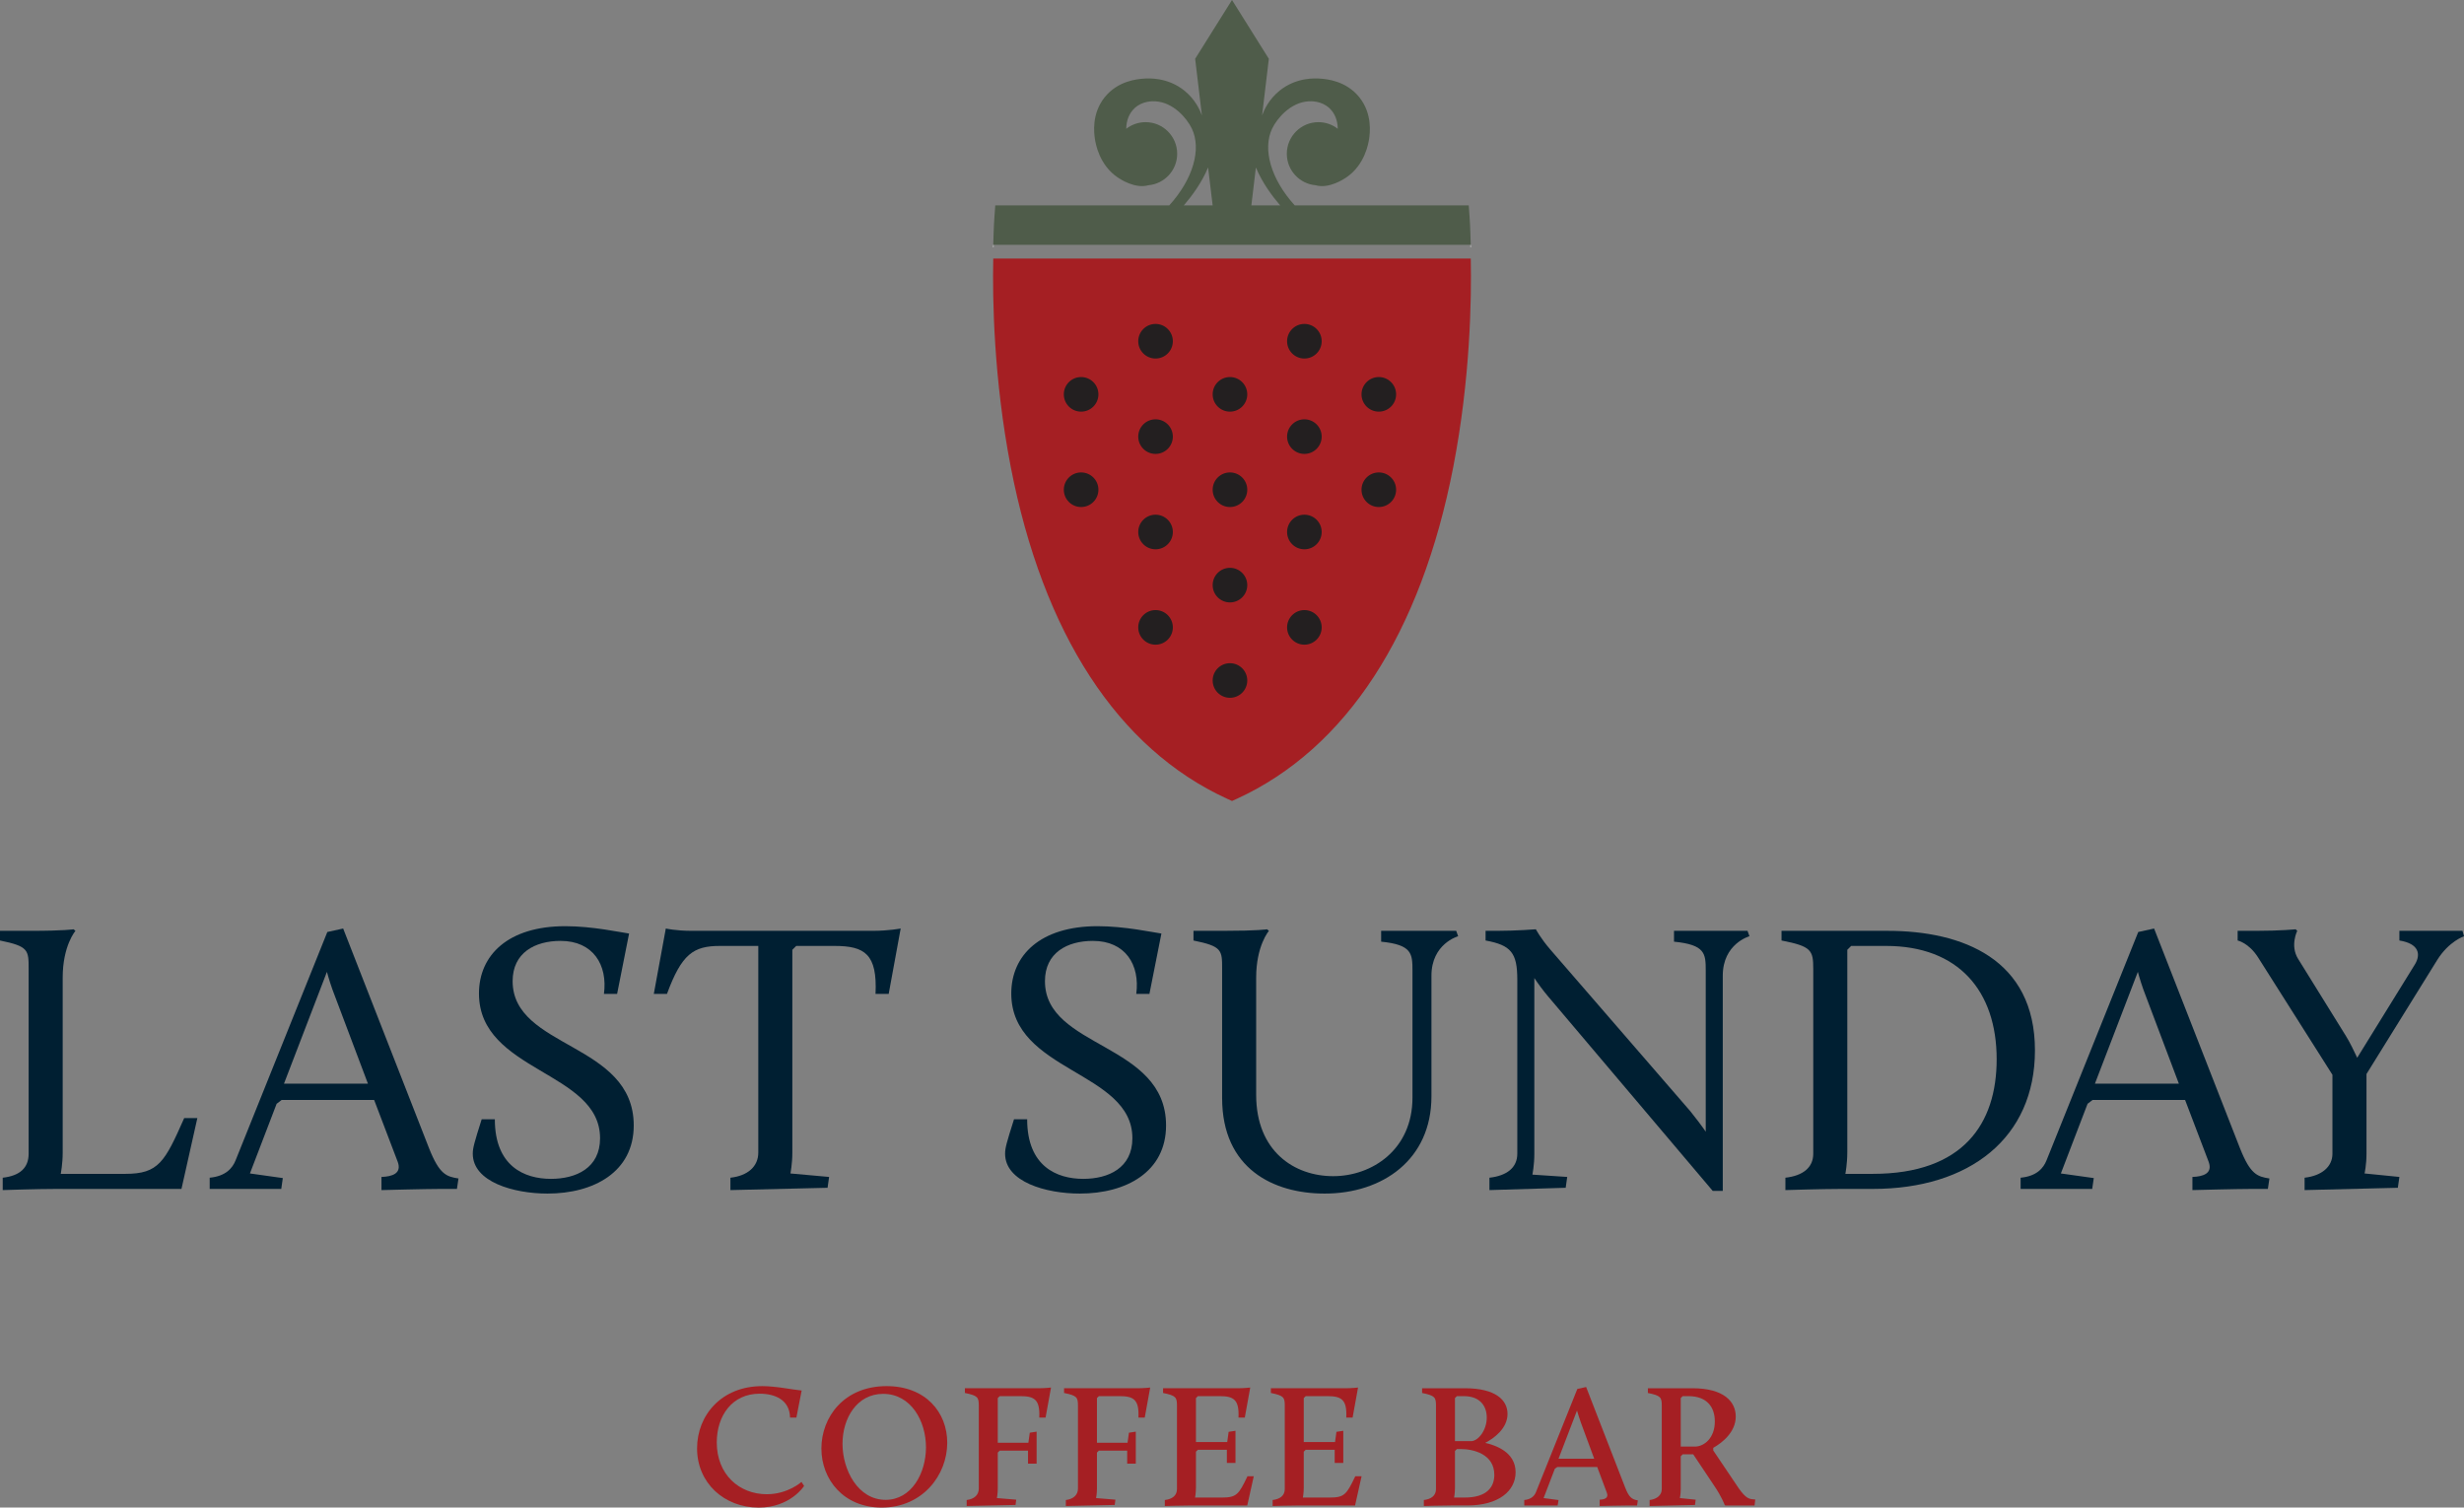 <?xml version="1.0" encoding="UTF-8"?>
<svg xmlns="http://www.w3.org/2000/svg" id="Layer_2" viewBox="0 0 561.208 343.361">
  <rect x="0" y="0" width="561.208" height="343.361" fill="#808080" stroke="none"/>
  <defs>
    <style>.cls-1{fill:#fff;}.cls-2{fill:#4f5c4a;}.cls-3{fill:#a51f23;}.cls-4{fill:#001f32;}.cls-5{fill:#231f20;}</style>
  </defs>
  <g id="Layer_1-2">
    <g>
      <path class="cls-3" d="m230.201,106.292c7.372,38.054,24.392,64.196,49.225,75.601l1.179.54,1.182-.54c24.833-11.405,41.852-37.547,49.225-75.601,3.862-19.963,4.165-38.038,3.973-47.408h-108.76c-.19,9.37.11,27.445,3.977,47.408"></path>
      <path class="cls-1" d="m226.292,56.352c.007-.203.013-.401.02-.591h-.082c-.002.198-.009.384-.013.591h.075Z"></path>
      <path class="cls-1" d="m334.917,56.352h.075c-.004-.207-.009-.392-.013-.591h-.082c.007.19.013.388.02.591"></path>
      <path class="cls-2" d="m275.162,38.138l1.034,8.642h-6.561c1.788-2.086,4.081-5.152,5.527-8.642m16.411,8.642h-6.559l1.03-8.642c1.448,3.49,3.741,6.556,5.529,8.642m43.142,2.626l-.19-2.626h-39.632c-5.426-5.974-7.401-12.842-5.119-17.54,1.142-2.352,4.215-5.933,8.258-6.162.582-.033,2.941-.135,4.755,1.556,1.246,1.157,1.894,2.857,1.903,4.698-1.215-.941-2.738-1.508-4.398-1.508-3.977,0-7.202,3.225-7.202,7.202,0,3.765,2.897,6.854,6.581,7.169,3.007.86,6.431-1.42,6.914-1.744,4.284-2.859,5.106-7.835,5.249-8.823.172-1.221.809-5.69-2.233-9.478-3.031-3.774-7.452-4.129-8.823-4.237-1.115-.09-5.448-.368-9.284,2.696-2.535,2.024-3.616,4.515-4.037,5.686l1.539-12.901-8.391-13.395-8.393,13.395,1.539,12.901c-.421-1.171-1.504-3.662-4.035-5.686-3.836-3.064-8.17-2.787-9.284-2.696-1.373.108-5.794.463-8.823,4.237-3.045,3.788-2.407,8.256-2.231,9.478.137.988.961,5.963,5.243,8.823.483.324,3.911,2.604,6.918,1.744,3.684-.315,6.579-3.404,6.579-7.169,0-3.977-3.223-7.202-7.2-7.202-1.66,0-3.183.567-4.403,1.508.013-1.841.661-3.541,1.905-4.698,1.814-1.691,4.171-1.589,4.753-1.556,4.048.229,7.119,3.81,8.263,6.162,2.284,4.698.304,11.565-5.121,17.54h-39.628l-.194,2.626c-.022.3-.179,2.595-.262,6.356h108.747c-.082-3.761-.24-6.056-.262-6.356"></path>
      <path class="cls-5" d="m314.043,93.754c2.176,0,3.94-1.764,3.94-3.94s-1.764-3.94-3.94-3.94-3.94,1.764-3.94,3.94,1.764,3.94,3.94,3.94"></path>
      <path class="cls-5" d="m314.043,107.6c-2.176,0-3.94,1.764-3.94,3.94s1.764,3.94,3.94,3.94,3.94-1.764,3.94-3.94-1.764-3.94-3.94-3.94"></path>
      <path class="cls-5" d="m246.238,85.875c-2.176,0-3.94,1.764-3.94,3.94s1.764,3.94,3.94,3.94,3.94-1.764,3.94-3.94-1.764-3.94-3.94-3.94"></path>
      <path class="cls-5" d="m246.238,107.6c-2.176,0-3.94,1.764-3.94,3.94s1.764,3.94,3.94,3.94,3.94-1.764,3.94-3.94-1.764-3.94-3.94-3.94"></path>
      <path class="cls-5" d="m280.14,107.6c-2.176,0-3.94,1.764-3.94,3.94s1.764,3.94,3.94,3.94,3.94-1.764,3.94-3.94-1.764-3.94-3.94-3.94"></path>
      <path class="cls-5" d="m280.14,85.875c-2.176,0-3.94,1.764-3.94,3.94s1.764,3.94,3.94,3.94,3.94-1.764,3.94-3.94-1.764-3.94-3.94-3.94"></path>
      <path class="cls-5" d="m280.14,129.325c-2.176,0-3.94,1.764-3.94,3.94s1.764,3.94,3.94,3.94,3.94-1.764,3.94-3.94-1.764-3.94-3.94-3.94"></path>
      <path class="cls-5" d="m280.14,151.049c-2.176,0-3.94,1.764-3.94,3.94s1.764,3.94,3.94,3.94,3.94-1.764,3.94-3.94-1.764-3.94-3.94-3.94"></path>
      <path class="cls-5" d="m297.091,73.778c-2.174,0-3.94,1.764-3.94,3.94s1.766,3.94,3.94,3.94c2.176,0,3.94-1.764,3.94-3.94s-1.764-3.94-3.94-3.94"></path>
      <path class="cls-5" d="m297.091,95.502c-2.174,0-3.94,1.764-3.94,3.94s1.766,3.94,3.94,3.94c2.176,0,3.94-1.764,3.94-3.94s-1.764-3.94-3.94-3.94"></path>
      <path class="cls-5" d="m297.091,117.227c-2.174,0-3.94,1.764-3.94,3.94s1.766,3.94,3.94,3.94c2.176,0,3.94-1.764,3.94-3.94s-1.764-3.94-3.94-3.94"></path>
      <path class="cls-5" d="m297.091,138.952c-2.174,0-3.94,1.764-3.94,3.94s1.766,3.94,3.94,3.94c2.176,0,3.94-1.764,3.94-3.94s-1.764-3.94-3.94-3.94"></path>
      <path class="cls-5" d="m263.19,73.778c-2.176,0-3.94,1.764-3.94,3.94s1.764,3.94,3.94,3.94,3.94-1.764,3.94-3.94-1.764-3.94-3.94-3.94"></path>
      <path class="cls-5" d="m263.19,95.502c-2.176,0-3.94,1.764-3.94,3.94s1.764,3.94,3.94,3.94,3.94-1.764,3.94-3.94-1.764-3.94-3.94-3.94"></path>
      <path class="cls-5" d="m263.19,117.227c-2.176,0-3.94,1.764-3.94,3.94s1.764,3.94,3.94,3.94,3.94-1.764,3.94-3.94-1.764-3.94-3.94-3.94"></path>
      <path class="cls-5" d="m263.19,138.952c-2.176,0-3.94,1.764-3.94,3.94s1.764,3.94,3.94,3.94,3.94-1.764,3.94-3.94-1.764-3.94-3.94-3.94"></path>
    </g>
    <g>
      <path class="cls-4" d="m.619,268.233c3.966-.441,5.903-2.293,5.903-5.465v-42.126c0-4.232,0-5.111-6.522-6.434v-2.202h6.873c7.933,0,9.875-.353,9.875-.353l.441.353s-2.909,3.35-2.909,10.664v39.833c0,2.643-.444,4.851-.444,4.851h14.718c7.582,0,8.99-2.734,13.397-12.694h2.997l-3.616,16.125H12.956c-4.404,0-12.337.266-12.337.266v-2.819Z"></path>
      <path class="cls-4" d="m74.463,221.346l-9.784,25.472h19.125l-7.577-20.095c-.71-1.764-1.413-4.054-1.764-5.377m-26.704,46.887c3.701-.353,5.199-2.202,5.906-3.966l20.889-51.995,3.607-.794,19.566,50.056c2.383,5.996,3.966,6.434,6.7,6.875l-.353,2.377h-3.788c-3.262,0-13.397.266-13.397.266v-2.994c2.468-.09,4.67-.794,3.701-3.438l-5.374-14.101h-21.061l-1.148.879-6.081,15.865,7.489,1.054-.351,2.468h-16.304v-2.553Z"></path>
      <path class="cls-4" d="m109.707,254.926h2.997c0,10.748,6.785,13.567,12.778,13.567,5.725,0,11.19-2.462,11.19-9.25,0-15.334-27.581-15.068-27.581-32.961,0-8.724,6.61-15.334,19.648-15.334,6.259,0,12.603,1.411,14.542,1.674l-2.728,13.748h-2.999c.882-6.61-2.465-12.074-9.869-12.074-5.906,0-10.929,2.734-10.929,9.165,0,15.424,27.584,13.926,27.584,32.873,0,10.576-9.075,15.512-19.651,15.512-7.667,0-17.01-2.643-17.01-9.078,0-1.323.356-2.553,2.03-7.842"></path>
      <path class="cls-4" d="m166.362,268.233c3.966-.441,6.349-2.558,6.349-5.73v-47.059h-8.727c-6.081,0-8.727,1.849-12.074,10.929h-2.997l2.734-14.896s2.287.529,5.903.529h41.247c3.613,0,6.344-.529,6.344-.529l-2.731,14.896h-2.997c.438-9.081-2.468-10.929-9.343-10.929h-8.721l-.885.879v46.18c0,2.643-.438,4.761-.438,4.761l8.812.794-.351,2.468-22.125.526v-2.819Z"></path>
      <path class="cls-4" d="m230.951,254.926h2.997c0,10.748,6.785,13.567,12.778,13.567,5.725,0,11.19-2.462,11.19-9.25,0-15.334-27.584-15.068-27.584-32.961,0-8.724,6.612-15.334,19.651-15.334,6.259,0,12.603,1.411,14.542,1.674l-2.728,13.748h-2.999c.882-6.61-2.465-12.074-9.869-12.074-5.906,0-10.929,2.734-10.929,9.165,0,15.424,27.584,13.926,27.584,32.873,0,10.576-9.075,15.512-19.651,15.512-7.667,0-17.01-2.643-17.01-9.078,0-1.323.356-2.553,2.03-7.842"></path>
      <path class="cls-4" d="m278.356,220.641c0-4.229,0-5.111-6.525-6.431v-2.205h6.878c7.93,0,9.866-.351,9.866-.351l.441.351s-2.909,3.35-2.909,10.664v26.704c0,12.869,8.727,18.509,17.539,18.509s18.065-5.993,18.065-17.892v-28.907c0-3.876-.088-5.903-7.136-6.61v-2.468h17.095l.441,1.235s-6.081,1.674-6.081,8.99v27.493c0,14.367-11.105,22.125-24.324,22.125-11.633,0-23.351-5.643-23.351-21.771v-29.435Z"></path>
      <path class="cls-4" d="m339.24,268.233c3.966-.441,6.344-2.293,6.344-5.465v-39.658c0-6.081-1.408-7.842-7.223-8.902v-2.202h2.643c4.317,0,8.812-.353,8.812-.353,0,0,1.057,2.027,3.262,4.583l31.901,36.837c1.145,1.413,2.556,3.262,3.525,4.676v-36.664c0-3.879-.085-5.903-7.226-6.61v-2.468h16.745l.438,1.233s-6.078,1.676-6.078,8.99v49.001h-2.293l-37.453-44.243c-1.057-1.233-2.293-2.906-3.172-4.229v40.011c0,2.643-.444,4.761-.444,4.761l7.933.529-.351,2.468-17.364.526v-2.819Z"></path>
      <path class="cls-4" d="m426.565,267.353c20.62,0,28.2-11.461,28.2-26.091,0-15.597-8.724-25.819-25.206-25.819h-7.93l-.882.879v46.095c0,2.643-.441,4.936-.441,4.936h6.259Zm-19.917.879c3.966-.441,6.344-2.293,6.344-5.465v-42.126c0-4.232-.444-5.111-7.229-6.434v-2.202h24.149c17.095,0,33.574,6.434,33.574,27.233,0,19.917-14.89,31.547-36.921,31.547h-7.138c-4.41,0-12.778.266-12.778.266v-2.819Z"></path>
      <path class="cls-4" d="m486.923,221.346l-9.782,25.472h19.125l-7.579-20.095c-.707-1.764-1.411-4.054-1.764-5.377m-26.701,46.887c3.701-.353,5.199-2.202,5.906-3.966l20.886-51.995,3.61-.794,19.566,50.056c2.38,5.996,3.966,6.434,6.7,6.875l-.353,2.377h-3.788c-3.262,0-13.397.266-13.397.266v-2.994c2.468-.09,4.67-.794,3.701-3.438l-5.374-14.101h-21.064l-1.145.879-6.081,15.865,7.495,1.054-.356,2.468h-16.304v-2.553Z"></path>
      <path class="cls-4" d="m524.9,268.233c3.876-.441,6.344-2.468,6.344-5.465v-17.977l-16.92-26.704c-2.112-3.35-4.67-3.879-4.67-3.879v-2.202h4.232c5.55,0,8.987-.353,8.987-.353l.353.353s-1.676,3.35.175,6.347l10.927,17.624c.882,1.411,1.852,3.438,2.556,4.936l13.129-21.24c1.413-2.29.973-4.758-3.522-5.465v-2.202h14.367l.351,1.233s-3.438,1.148-6.081,5.377l-16.128,25.997v18.155c0,2.556-.441,4.495-.441,4.495l7.933.794-.353,2.468-21.237.526v-2.819Z"></path>
      <path class="cls-3" d="m173.579,315.701c3.203,0,6.884.803,9.01,1.001l-1.202,6.166h-1.445c-.076-4.085-3.48-5.445-6.923-5.445-6.285,0-9.765,5.043-9.765,11.088,0,7.325,5.123,11.809,11.404,11.809,4.809,0,7.888-2.802,7.888-2.802l.599.919s-3.121,4.925-10.324,4.925c-7.89,0-14.053-5.603-14.053-13.491,0-7.562,5.603-14.169,14.811-14.169"></path>
      <path class="cls-3" d="m201.699,341.602c5.926,0,9.205-6.087,9.205-11.97,0-5.965-3.401-12.17-9.765-12.17-5.965,0-9.247,5.564-9.247,11.37,0,5.962,3.52,12.77,9.807,12.77m.237-25.901c8.888,0,13.81,5.965,13.81,12.891,0,7.404-5.643,14.768-14.93,14.768-8.688,0-13.731-6.4-13.731-13.451,0-7.121,5.123-14.209,14.851-14.209"></path>
      <path class="cls-3" d="m220.171,341.64c1.722-.201,2.762-1.162,2.762-2.601v-18.856c0-1.92-.201-2.321-3.166-2.923v-1.077h16.657c1.637,0,2.96-.161,2.96-.161l-1.241,6.844h-1.439c.198-4.122-1.122-4.885-4.325-4.885h-4.682l-.444.441v10.172h6.969l.32-2.284,1.56-.24v7.282h-1.959v-2.96h-6.446l-.444.441v8.207c0,1.202-.198,2.16-.198,2.16l4.404.362-.161,1.202-11.127.24v-1.363Z"></path>
      <path class="cls-3" d="m242.758,341.64c1.722-.201,2.762-1.162,2.762-2.601v-18.856c0-1.92-.201-2.321-3.166-2.923v-1.077h16.657c1.64,0,2.96-.161,2.96-.161l-1.241,6.844h-1.439c.201-4.122-1.122-4.885-4.325-4.885h-4.682l-.441.441v10.172h6.966l.32-2.284,1.56-.24v7.282h-1.959v-2.96h-6.446l-.441.441v8.207c0,1.202-.201,2.16-.201,2.16l4.404.362-.158,1.202-11.13.24v-1.363Z"></path>
      <path class="cls-3" d="m265.304,341.64c1.724-.201,2.765-1.04,2.765-2.482v-18.975c0-1.92-.203-2.321-3.166-2.923v-1.077h16.894c1.643,0,2.96-.161,2.96-.161l-1.238,6.844h-1.439c.198-4.122-1.122-4.885-4.325-4.885h-4.922l-.441.441v10.011h7.124l.322-2.324,1.56-.237v7.325h-1.962v-3.005h-6.604l-.441.444v8.204c0,1.202-.201,2.242-.201,2.242h6.005c3.441,0,3.924-.642,5.926-4.846h1.439l-1.481,6.646h-12.53c-2.324,0-6.245.122-6.245.122v-1.363Z"></path>
      <path class="cls-3" d="m289.855,341.64c1.724-.201,2.768-1.04,2.768-2.482v-18.975c0-1.92-.206-2.321-3.166-2.923v-1.077h16.892c1.645,0,2.963-.161,2.963-.161l-1.241,6.844h-1.439c.201-4.122-1.122-4.885-4.325-4.885h-4.919l-.444.441v10.011h7.127l.322-2.324,1.558-.237v7.325h-1.962v-3.005h-6.601l-.444.444v8.204c0,1.202-.198,2.242-.198,2.242h6.005c3.441,0,3.921-.642,5.923-4.846h1.442l-1.484,6.646h-12.53c-2.321,0-6.245.122-6.245.122v-1.363Z"></path>
      <path class="cls-3" d="m335.149,328.229c1.56-.079,3.48-2.479,3.48-5.363,0-2.44-1.36-4.885-5.241-4.885h-1.558l-.444.441v9.807h3.763Zm-1.56,12.852c5.125,0,6.762-2.445,6.762-5.168,0-4.758-4.803-5.88-7.641-5.88h-.879l-.444.441v8.405c0,1.202-.198,2.202-.198,2.202h2.4Zm-9.29.56c1.724-.201,2.765-1.04,2.765-2.482v-18.975c0-1.92-.203-2.321-3.163-2.923v-1.077h9.765c6.969,0,9.691,2.683,9.691,5.843,0,3.361-3.161,5.603-5.086,6.604,2.123.483,6.926,1.959,6.926,6.686,0,4.243-3.845,7.565-11.008,7.565h-3.644c-2.321,0-6.245.122-6.245.122v-1.363Z"></path>
      <path class="cls-3" d="m359.181,321.266l-4.207,10.969h8.128l-3.042-8.246c-.283-.84-.681-2.002-.879-2.722m-12.012,20.375c1.643-.161,2.361-1.001,2.683-1.843l9.406-23.456,2.004-.441,8.846,22.78c.882,2.318,1.563,2.838,2.923,3.039l-.161,1.162h-1.682c-1.643,0-6.844.122-6.844.122v-1.442c1.122-.042,2.081-.362,1.643-1.563l-2.202-5.883h-9.086l-.563.399-2.561,6.686,3.401.441-.198,1.241h-7.608v-1.241Z"></path>
      <path class="cls-3" d="m386.015,329.473c2.12,0,4.56-1.925,4.56-5.728,0-3.121-1.64-5.764-6.041-5.764h-1.281l-.441.441v11.051h3.203Zm-10.29,12.168c1.682-.201,2.765-1.122,2.765-2.482v-18.975c0-1.92-.203-2.321-3.163-2.923v-1.077h10.169c7.124,0,9.844,3.042,9.844,6.446,0,3.562-3.121,6.002-5.123,7.121v.602l5.767,8.566c1.679,2.403,2.44,2.485,3.361,2.561l.438.04-.158,1.363h-6.644l-.161-.119s-.678-1.88-2.406-4.404l-4.758-7.127h-2.403l-.441.444v7.483c0,1.159-.198,2.041-.198,2.041l3.599.362-.158,1.202-10.33.24v-1.363Z"></path>
    </g>
  </g>
</svg>
